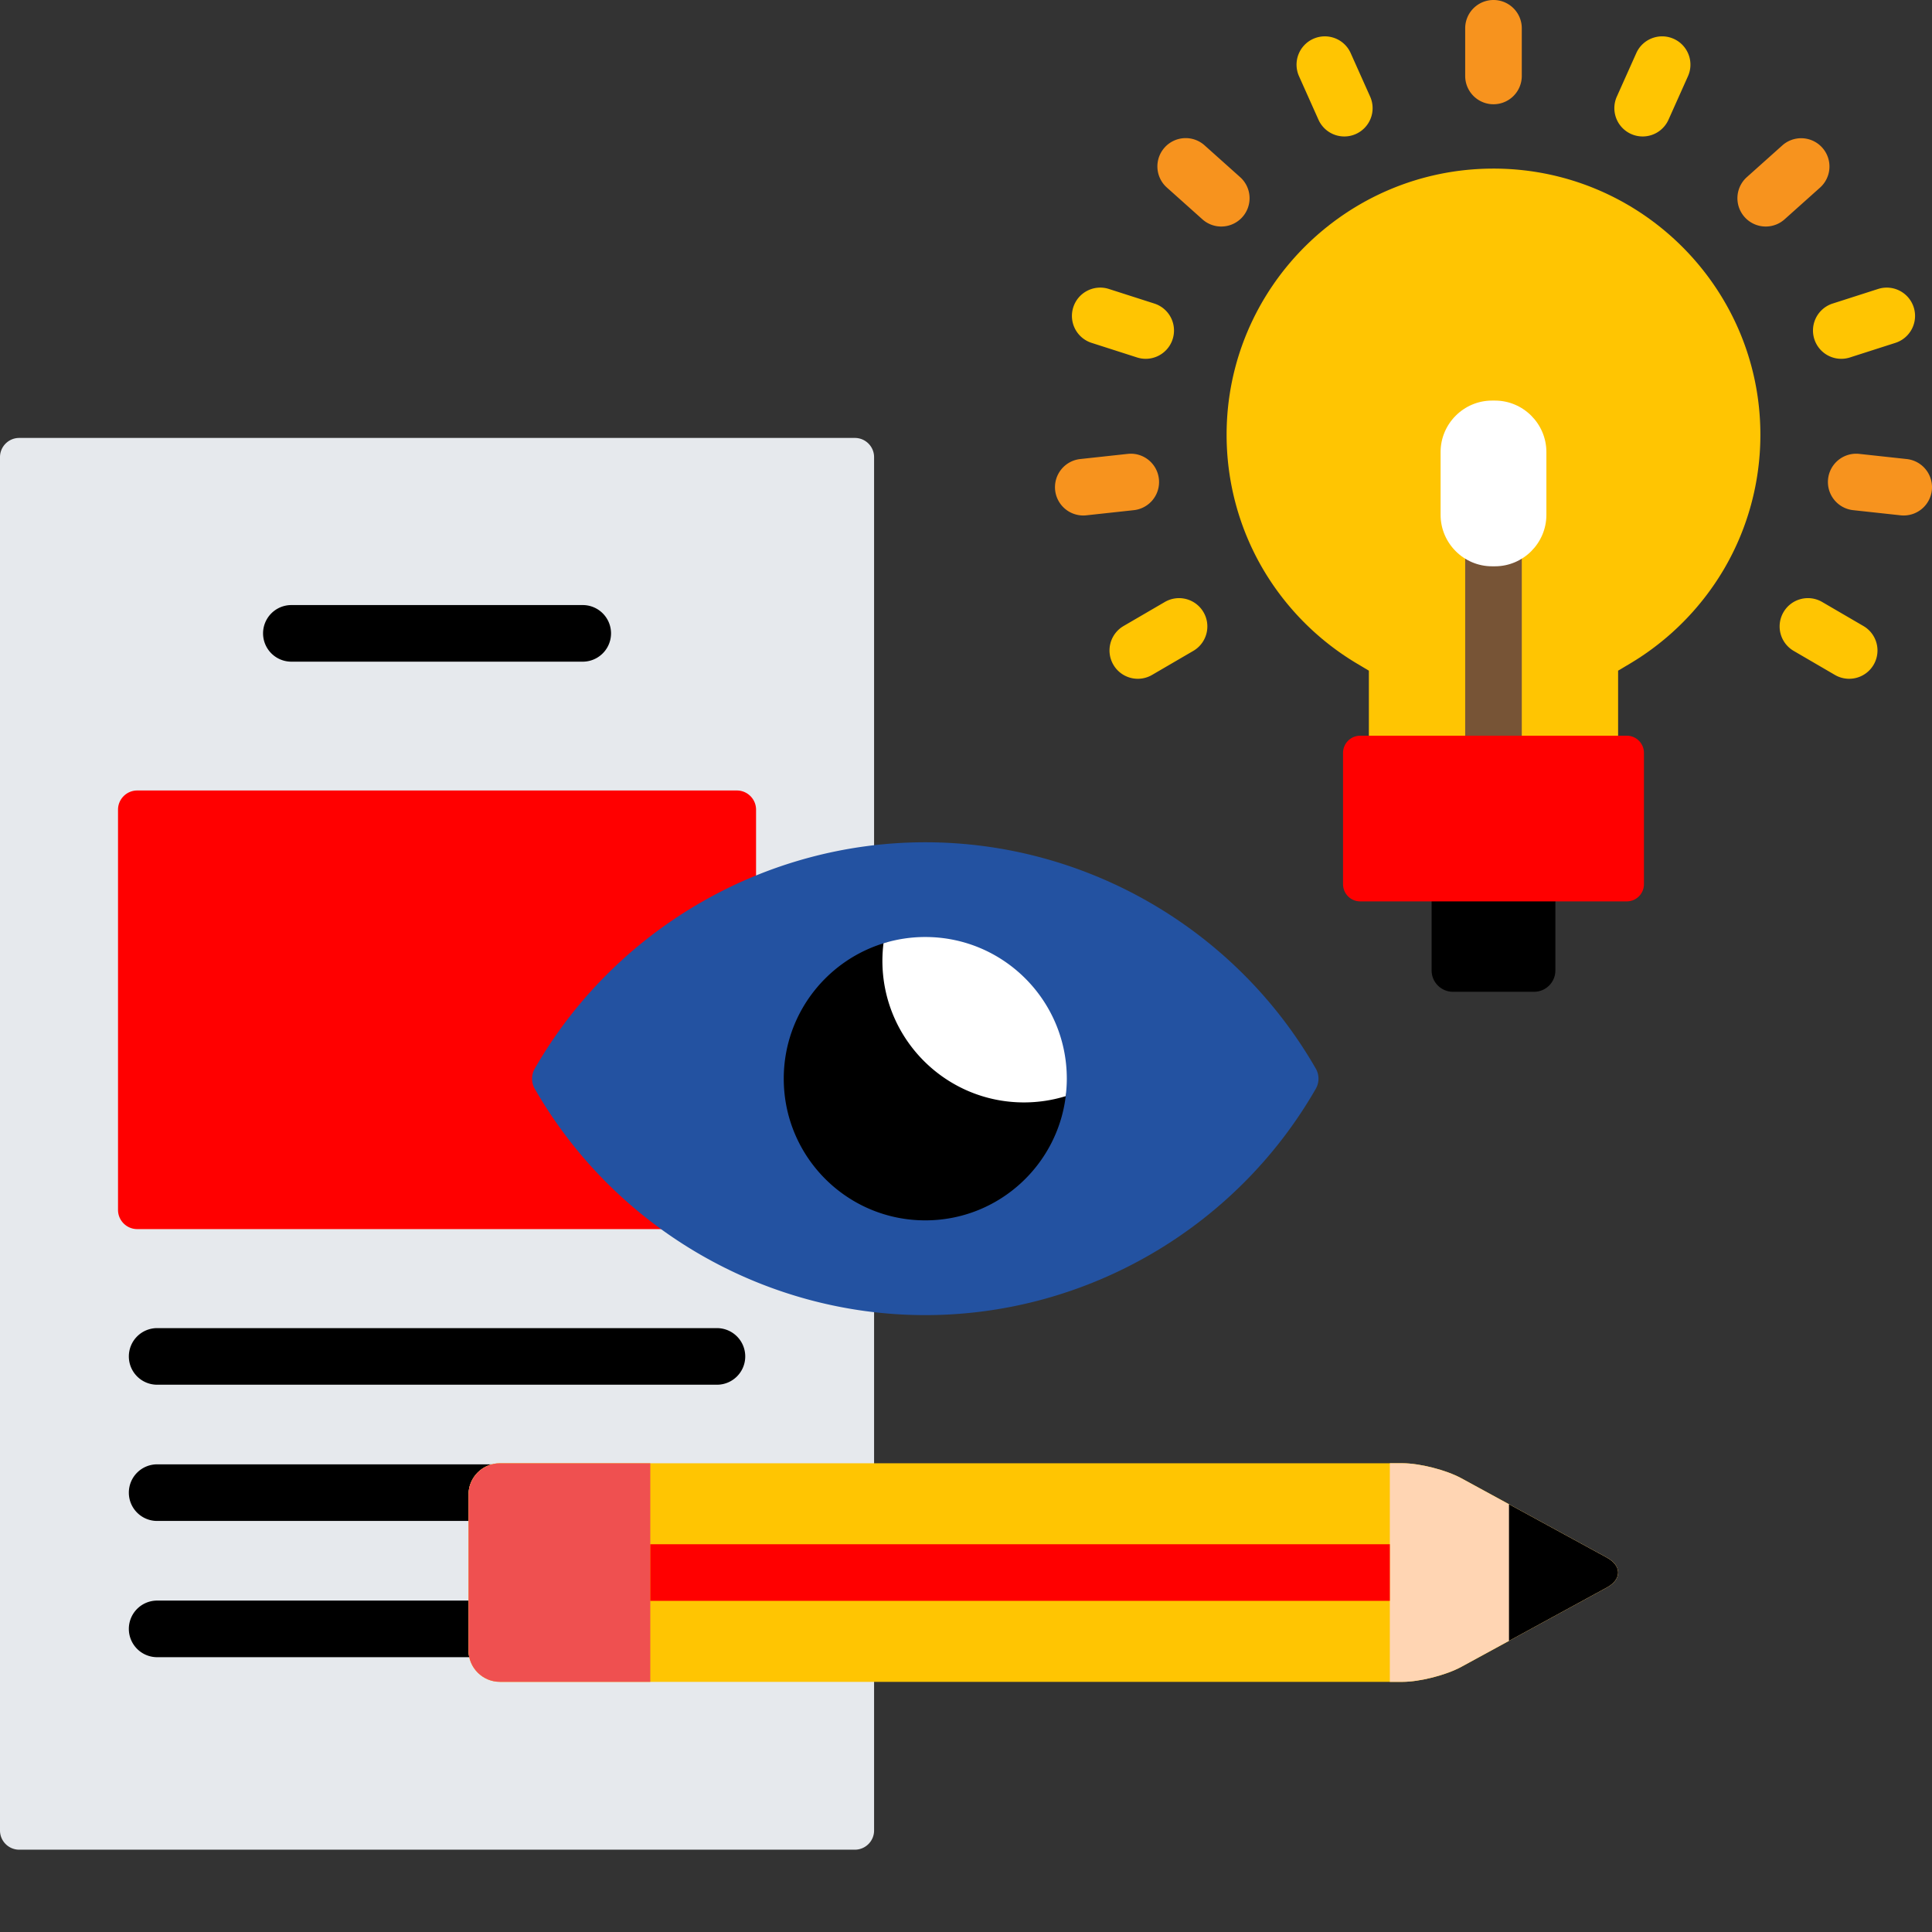 <svg xmlns="http://www.w3.org/2000/svg" version="1.1" xmlns:xlink="http://www.w3.org/1999/xlink" width="512" height="512" x="0" y="0" viewBox="0 0 512 512" style="enable-background:new 0 0 512 512" xml:space="preserve" class=""><rect x="0" y="0" width="512" height="512" fill="#333333" stroke="none"/><g><path fill="#e6e9ed" d="M132.473 388.777h99.168v-42.062c-36.957-4.3-70.278-25.953-89.063-58.688a4.346 4.346 0 0 1 0-4.328c18.785-32.73 52.106-54.386 89.063-58.687V121.137c0-2.793-2.282-5.078-5.075-5.078H5.074c-2.789 0-5.074 2.285-5.074 5.078v363.968c0 2.793 2.285 5.079 5.074 5.079h221.492c2.79 0 5.075-2.286 5.075-5.079v-40.394h-99.168c-4.028 0-7.305-3.27-7.305-7.285v-41.363c0-4.02 3.277-7.286 7.305-7.286zm0 0" opacity="1" data-original="#e6e9ed" class=""></path><path fill="#ff0000" d="M142.578 288.031a4.353 4.353 0 0 1 0-4.332c13.281-23.14 33.828-40.742 57.785-50.597v-18.536c0-2.793-2.281-5.078-5.074-5.078H36.352c-2.79 0-5.075 2.285-5.075 5.078v106.079c0 2.793 2.285 5.078 5.075 5.078H176.91c-13.836-9.782-25.64-22.551-34.332-37.692zm0 0" opacity="1" data-original="#fb8276" class=""></path><path fill="#2352a1" d="M245.207 348.52c-42.602 0-82.258-22.989-103.496-59.993a5.36 5.36 0 0 1 0-5.328c21.238-37.004 60.894-59.988 103.496-59.988 42.598 0 82.254 22.984 103.496 59.988a5.36 5.36 0 0 1 0 5.328c-21.242 37.004-60.898 59.993-103.496 59.993zm0 0" opacity="1" data-original="#c7fffd" class=""></path><path fill="#000000" d="M272.504 291.09c-20.715 0-37.504-16.809-37.504-37.547 0-1.309.09-2.598.223-3.871-15.864 4.379-27.52 18.918-27.52 36.191 0 20.739 16.79 37.547 37.504 37.547 19.414 0 35.387-14.77 37.313-33.7a37.487 37.487 0 0 1-10.016 1.38zm0 0" opacity="1" data-original="#046699" class=""></path><path fill="#ffffff" d="M245.207 248.316c-3.855 0-7.57.586-11.07 1.664a38.483 38.483 0 0 0-.293 4.625c0 20.739 16.793 37.547 37.504 37.547 3.855 0 7.574-.582 11.07-1.664.187-1.515.297-3.054.297-4.625 0-20.738-16.797-37.547-37.508-37.547zm0 0" opacity="1" data-original="#ffffff"></path><path fill="#ffc502" d="M395.79 44.68c-39 0-70.728 31.644-70.728 70.547 0 12.433 3.286 24.652 9.5 35.34a71.117 71.117 0 0 0 25.016 25.269l3.188 1.898v18.235h66.05v-18.235l3.192-1.898a71.138 71.138 0 0 0 25.012-25.27c6.214-10.687 9.5-22.906 9.5-35.34 0-38.898-31.73-70.546-70.73-70.546zm0 0" opacity="1" data-original="#ffc502" class=""></path><path fill="#775436" d="M396.184 149.07h-.79c-2.632 0-5.078-.812-7.105-2.199v49.098h15V146.87a12.533 12.533 0 0 1-7.105 2.2zm0 0" opacity="1" data-original="#775436" class=""></path><path fill="#ffffff" d="M395.395 106.16c-7.493 0-13.622 6.14-13.622 13.64v16.634c0 7.5 6.13 13.64 13.622 13.64h.789c7.492 0 13.625-6.14 13.625-13.64V119.8c0-7.5-6.133-13.64-13.625-13.64zm0 0" opacity="1" data-original="#ffffff"></path><path fill="#000000" d="M379.39 237.879v19.32c0 3.098 2.536 5.633 5.63 5.633h21.542c3.098 0 5.63-2.535 5.63-5.633v-19.32zm0 0" opacity="1" data-original="#9ea7af" class=""></path><path fill="#ff0000" d="M435.664 234.332c0 2.504-2.043 4.547-4.539 4.547h-70.668c-2.496 0-4.539-2.043-4.539-4.547v-34.816c0-2.5 2.043-4.547 4.539-4.547h70.668c2.496 0 4.54 2.047 4.54 4.547zm0 0" opacity="1" data-original="#c6a07d" class=""></path><path fill="#f7931e" d="M395.79 27.629c-4.142 0-7.5-3.36-7.5-7.5V7.5a7.5 7.5 0 0 1 7.5-7.5c4.144 0 7.5 3.355 7.5 7.5v12.629a7.5 7.5 0 0 1-7.5 7.5zm0 0" opacity="1" data-original="#f7931e" class=""></path><path fill="#ffc502" d="M356.262 36.164a7.507 7.507 0 0 1-6.852-4.437l-5.156-11.528a7.497 7.497 0 0 1 3.781-9.91c3.778-1.691 8.219 0 9.906 3.781l5.16 11.532a7.496 7.496 0 0 1-3.78 9.906 7.412 7.412 0 0 1-3.06.656zm0 0" opacity="1" data-original="#ffc502" class=""></path><path fill="#f7931e" d="M323.645 60.031a7.465 7.465 0 0 1-4.997-1.91l-9.425-8.43c-3.09-2.757-3.352-7.5-.594-10.59a7.5 7.5 0 0 1 10.59-.59l9.426 8.43a7.497 7.497 0 0 1-5 13.09zm0 0" opacity="1" data-original="#f7931e" class=""></path><path fill="#ffc502" d="M303.625 95.09a7.567 7.567 0 0 1-2.293-.36l-12.05-3.867a7.503 7.503 0 0 1-4.852-9.433c1.265-3.946 5.492-6.114 9.433-4.852l12.051 3.867a7.502 7.502 0 0 1-2.29 14.645zm0 0" opacity="1" data-original="#ffc502" class=""></path><path fill="#f7931e" d="M287.074 136.61a7.502 7.502 0 0 1-7.449-6.688 7.505 7.505 0 0 1 6.645-8.27l12.585-1.367c4.122-.457 7.817 2.528 8.266 6.649a7.499 7.499 0 0 1-6.644 8.265l-12.586 1.367a7.192 7.192 0 0 1-.817.043zm0 0" opacity="1" data-original="#f7931e" class=""></path><path fill="#ffc502" d="M301.535 179.883a7.487 7.487 0 0 1-6.484-3.727 7.498 7.498 0 0 1 2.703-10.254l10.933-6.37a7.499 7.499 0 0 1 10.254 2.706 7.497 7.497 0 0 1-2.703 10.254l-10.933 6.371a7.463 7.463 0 0 1-3.77 1.02zM435.316 36.164a7.475 7.475 0 0 1-3.058-.656 7.497 7.497 0 0 1-3.781-9.91l5.16-11.528c1.691-3.78 6.133-5.472 9.91-3.78 3.781 1.69 5.473 6.128 3.781 9.91l-5.16 11.527a7.503 7.503 0 0 1-6.852 4.437zm0 0" opacity="1" data-original="#ffc502" class=""></path><path fill="#f7931e" d="M467.938 60.031a7.5 7.5 0 0 1-5.004-13.09l9.425-8.43a7.5 7.5 0 0 1 10 11.18l-9.425 8.43a7.465 7.465 0 0 1-4.997 1.91zm0 0" opacity="1" data-original="#f7931e" class=""></path><path fill="#ffc502" d="M487.957 95.09a7.502 7.502 0 0 1-2.289-14.645l12.05-3.867a7.506 7.506 0 0 1 9.434 4.852 7.503 7.503 0 0 1-4.851 9.433L490.25 94.73a7.567 7.567 0 0 1-2.293.36zm0 0" opacity="1" data-original="#ffc502" class=""></path><path fill="#f7931e" d="M504.508 136.61c-.27 0-.543-.012-.82-.044l-12.583-1.367a7.5 7.5 0 0 1-6.644-8.27 7.49 7.49 0 0 1 8.266-6.644l12.582 1.367a7.503 7.503 0 0 1 6.648 8.27 7.507 7.507 0 0 1-7.45 6.687zm0 0" opacity="1" data-original="#f7931e" class=""></path><path fill="#ffc502" d="M490.043 179.883a7.474 7.474 0 0 1-3.77-1.02l-10.93-6.37a7.498 7.498 0 0 1-2.702-10.255c2.082-3.582 6.675-4.789 10.254-2.707l10.93 6.371a7.498 7.498 0 0 1-3.781 13.98zm0 0" opacity="1" data-original="#ffc502" class=""></path><g fill="#9ea7af"><path d="M154.43 175.348H77.215a7.5 7.5 0 1 1 0-15h77.215a7.5 7.5 0 1 1 0 15zM189.996 366.965H41.645a7.497 7.497 0 0 1-7.5-7.5 7.5 7.5 0 0 1 7.5-7.5h148.351a7.5 7.5 0 0 1 7.5 7.5c0 4.144-3.355 7.5-7.5 7.5zM124.168 396.063c0-3.817 2.629-7.047 6.164-7.997H41.645a7.5 7.5 0 0 0-7.5 7.5c0 4.145 3.355 7.5 7.5 7.5h82.523zM124.168 437.422v-13.25H41.645a7.497 7.497 0 0 0-7.5 7.5 7.5 7.5 0 0 0 7.5 7.5h82.714a8.089 8.089 0 0 1-.191-1.75zm0 0" fill="#000000" opacity="1" data-original="#9ea7af" class=""></path></g><path fill="#ffc502" d="M132.473 445.707c-4.567 0-8.305-3.727-8.305-8.285v-41.36c0-4.558 3.738-8.285 8.305-8.285h239.195c4.566 0 11.586 1.79 15.594 3.973l38.547 21.02c4.007 2.187 4.007 5.761 0 7.949l-38.547 21.015c-4.008 2.188-11.028 3.977-15.594 3.977H132.473zm0 0" opacity="1" data-original="#ffc502" class=""></path><path fill="#ef5050" d="M124.168 396.063v41.359c0 4.558 3.738 8.285 8.305 8.285h39.863v-57.93h-39.863c-4.567 0-8.305 3.727-8.305 8.286zm0 0" opacity="1" data-original="#ef5050" class=""></path><path fill="#ffd5b3" d="M368.32 445.707h3.348c4.566 0 11.586-1.789 15.594-3.977l38.547-21.015c4.007-2.188 4.007-5.762 0-7.95l-38.547-21.015c-4.008-2.188-11.028-3.977-15.594-3.977h-3.348zm0 0" opacity="1" data-original="#ffd5b3"></path><path fill="#000000" d="m399.898 434.844 25.91-14.13c4.004-2.183 4.004-5.76 0-7.944l-25.91-14.13zm0 0" opacity="1" data-original="#046699" class=""></path><path fill="#ff0000" d="M172.336 409.242H368.32v15H172.336zm0 0" opacity="1" data-original="#c6a07d" class=""></path></g></svg>